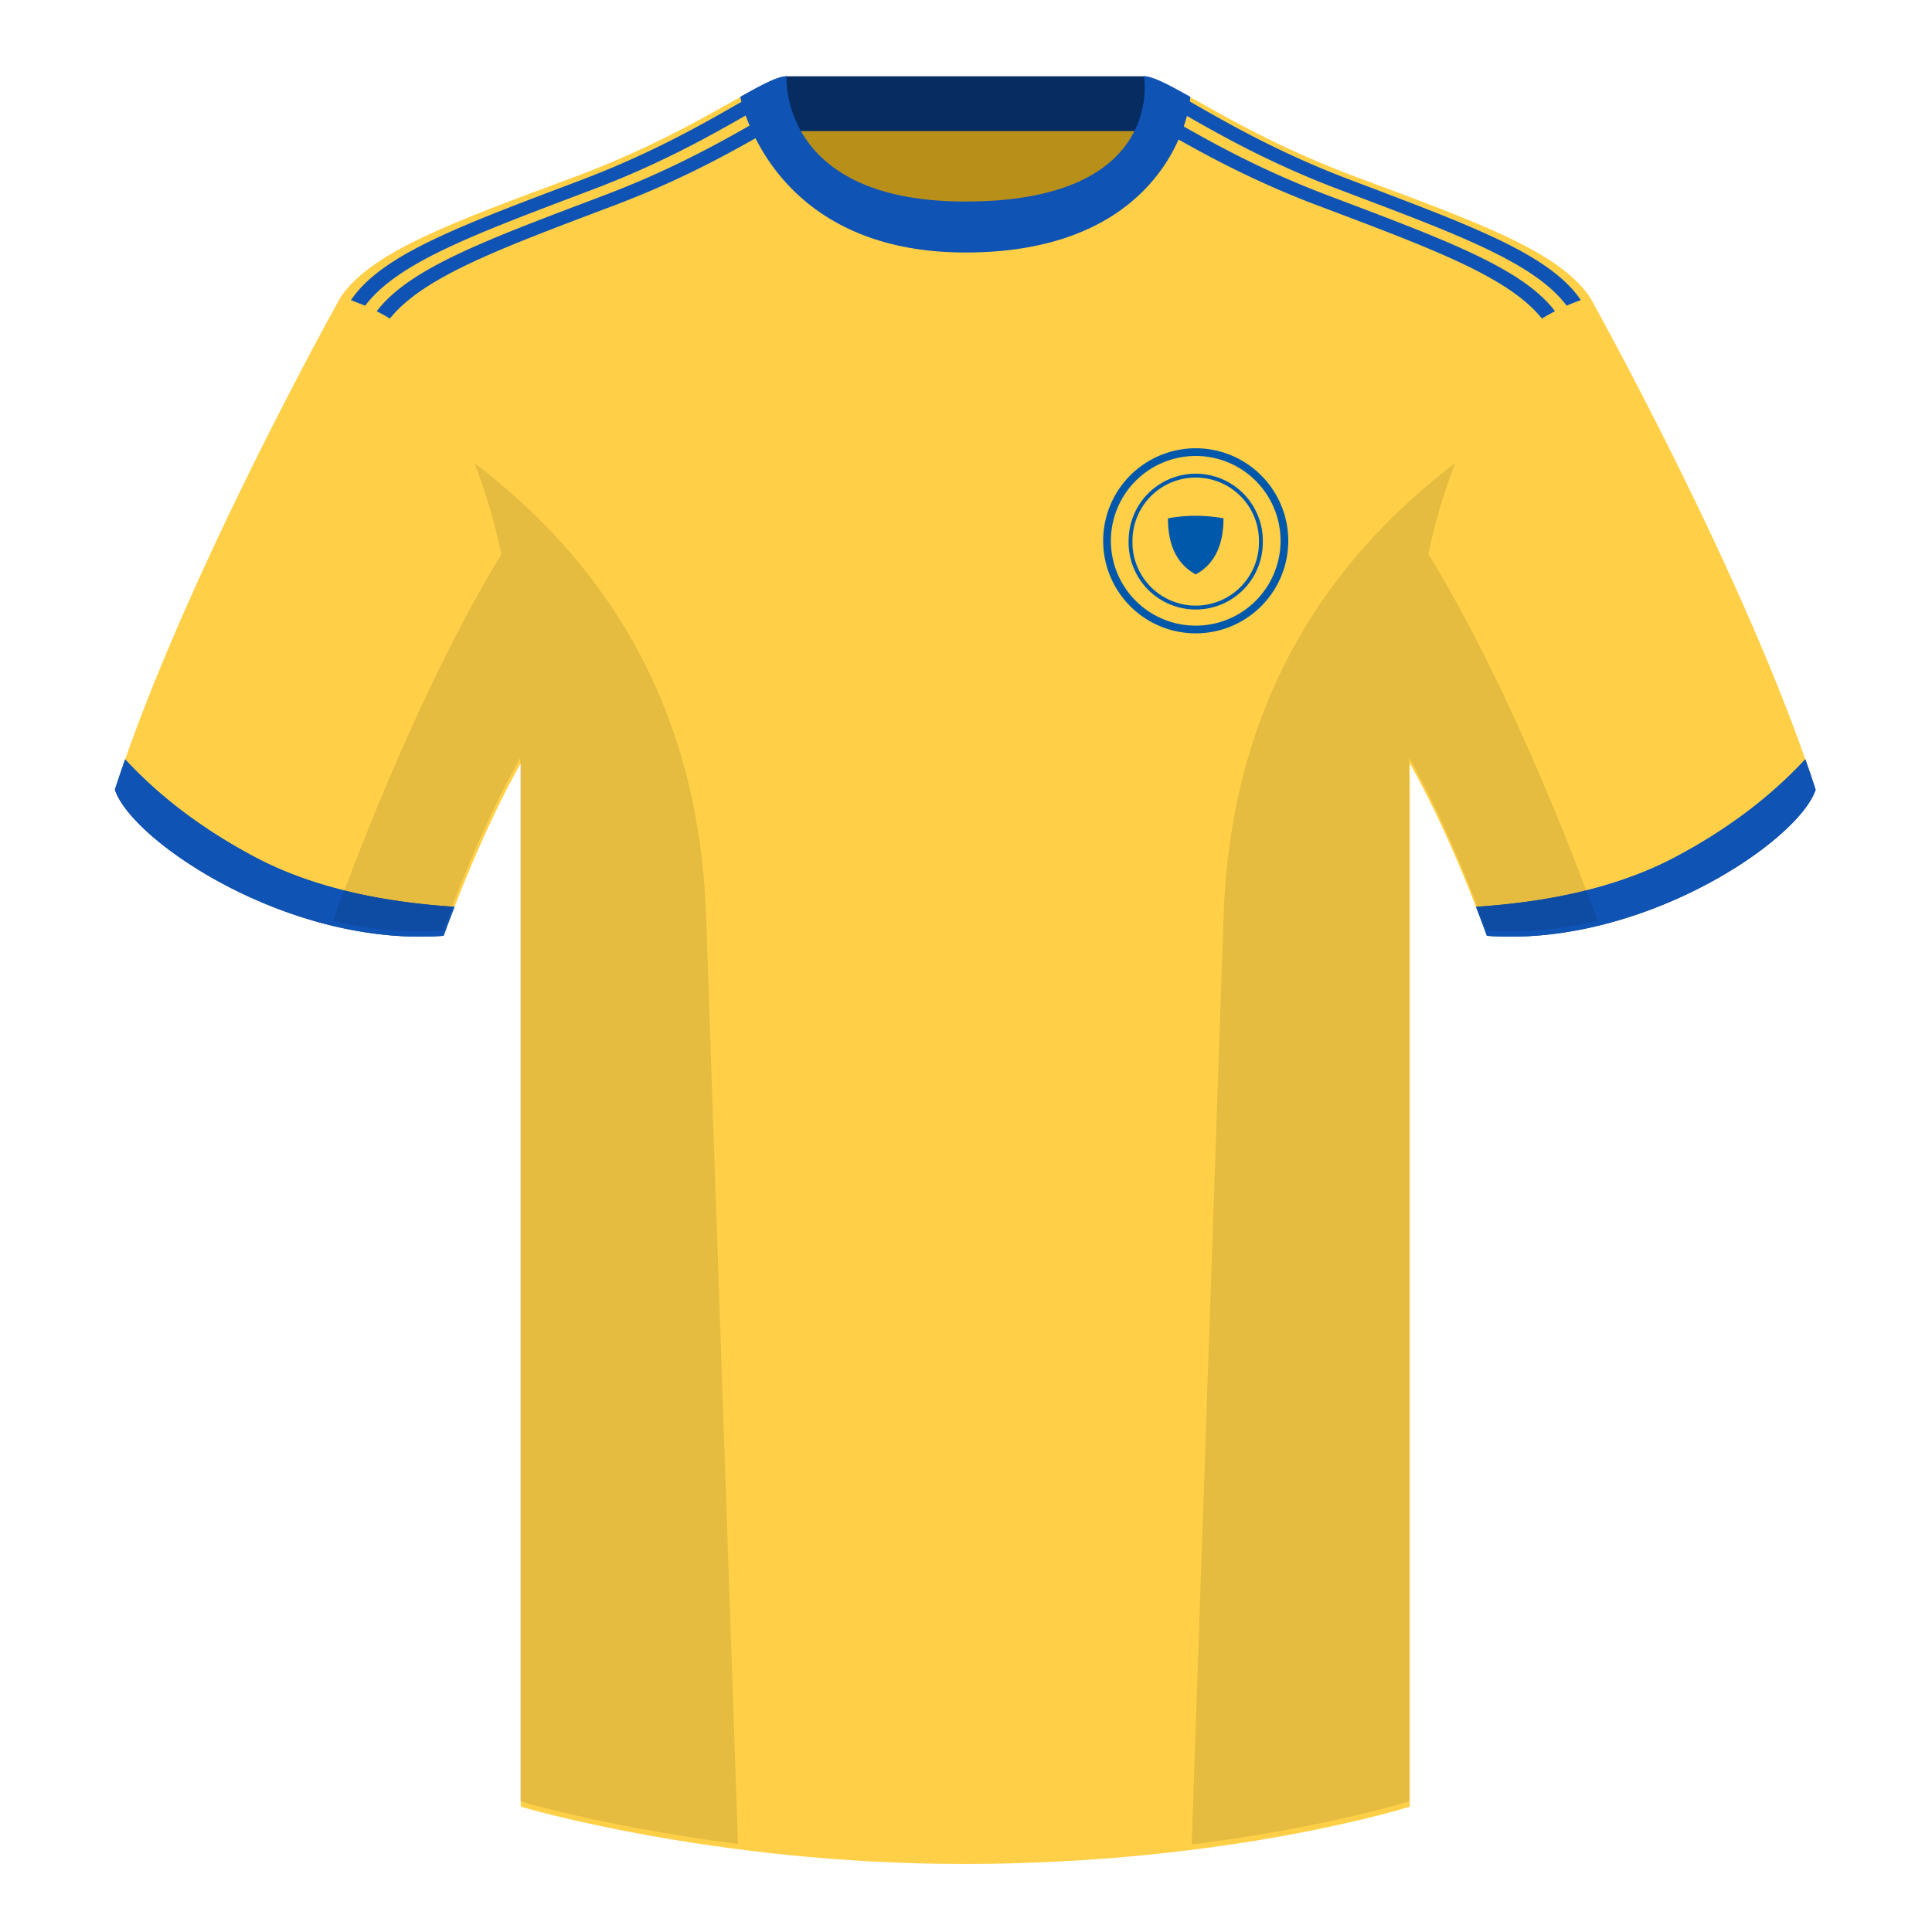 <svg xmlns="http://www.w3.org/2000/svg" width="501" height="501" fill="none"><path fill="#B88F19" fill-rule="evenodd" d="M203.8 110.98h93.64v-87.3H203.8v87.3Z" clip-rule="evenodd"/><path fill="#062C62" fill-rule="evenodd" d="M203.66 33.99h93.46v-14.2h-93.46v14.2Z" clip-rule="evenodd"/><path fill="#FFD047" fill-rule="evenodd" d="M88.34 77.02s-40.76 72.8-58.55 127.77c4.45 13.37 45.21 40.86 85.24 37.88 13.34-36.4 24.46-52 24.46-52s2.96-95.08-51.15-113.65Zm323.93 0s40.76 72.8 58.54 127.77c-4.44 13.37-45.2 40.86-85.23 37.88-13.34-36.4-24.46-52-24.46-52s-2.96-95.08 51.15-113.65Z" clip-rule="evenodd"/><path fill="#FFD047" fill-rule="evenodd" d="M250.3 59.46c-50.08 0-47.8-39.47-48.74-39.14-7.51 2.62-24.13 14.94-52.44 25.5-31.87 11.88-52.62 19.31-60.78 31.2 11.12 8.91 46.7 28.97 46.7 120.34V468.5s49.65 14.86 114.88 14.86c68.93 0 115.65-14.86 115.65-14.86V197.36c0-91.38 35.58-111.43 46.7-120.34-8.16-11.89-28.91-19.32-60.78-31.2C323.13 35.24 306.5 22.9 299 20.3c-.93-.32 4.18 39.15-48.7 39.15Z" clip-rule="evenodd"/><path fill="#0F53B5" fill-rule="evenodd" d="M97.7 80.7c8.55-11.24 28.67-18.57 59.05-30.08 19.3-7.3 33.08-15.46 42.2-20.66l-.02-.05c1.21-.69 2.34-1.33 3.4-1.9l1.73 3.2c-9.03 5.07-23.46 13.98-44.37 21.9-29.86 11.3-49.8 18.58-58.59 29.5a52.29 52.29 0 0 0-3.4-1.9ZM91 77.83c8.04-11.89 28.47-19.32 59.85-31.2 19.3-7.32 33.09-15.47 42.2-20.67l-.01-.05.02-.01 1.74 3.23c-9.1 5.2-22.52 12.98-41 19.98-30.46 11.53-50.6 18.87-59.1 30.16L91 77.83Zm312.24 2.87c-1.16.6-2.29 1.24-3.39 1.91-8.78-10.92-28.73-18.2-58.6-29.5-20.2-7.66-34.35-16.23-43.43-21.37l1.58-3.3c.83.45 1.7.95 2.62 1.47l-.01.05c9.1 5.2 22.89 13.35 42.2 20.66 30.38 11.51 50.5 18.84 59.03 30.08Zm6.7-2.87c-1.26.44-2.48.92-3.68 1.44-8.5-11.29-28.65-18.63-59.1-30.16-18.29-6.93-31.61-14.6-40.7-19.81l1.4-3.42.05.03v.05c9.1 5.2 22.88 13.35 42.19 20.66 31.38 11.89 51.81 19.32 59.84 31.2Zm58.21 119.06a338 338 0 0 1 2.67 7.9c-4.45 13.37-45.21 40.86-85.24 37.88a389.4 389.4 0 0 0-2.83-7.52c20.8-1.36 38-5.64 51.6-12.84 13.42-7.1 24.69-15.58 33.8-25.42Zm-435.7.03c9.1 9.83 20.36 18.3 33.77 25.4 13.61 7.2 30.83 11.48 51.64 12.83-.93 2.4-1.88 4.9-2.83 7.52-40.03 2.98-80.79-24.51-85.24-37.88.84-2.59 1.73-5.21 2.66-7.87Z" clip-rule="evenodd"/><path fill="#0F53B5" fill-rule="evenodd" d="M468.15 196.89a338 338 0 0 1 2.67 7.9c-4.45 13.37-45.21 40.86-85.24 37.88a389.4 389.4 0 0 0-2.83-7.52c20.8-1.36 38-5.64 51.6-12.84 13.42-7.1 24.69-15.58 33.8-25.42Zm-435.7.03c9.1 9.83 20.36 18.3 33.77 25.4 13.61 7.2 30.83 11.48 51.64 12.83-.93 2.4-1.88 4.9-2.83 7.52-40.03 2.98-80.79-24.51-85.24-37.88.84-2.59 1.73-5.21 2.66-7.87ZM308.65 25.1c-5.78-3.24-9.73-5.34-12.01-5.34 0 0 5.88 32.5-46.34 32.5-48.52 0-46.33-32.5-46.33-32.5-2.28 0-6.24 2.1-12 5.34 0 0 7.36 40.38 58.4 40.38 51.48 0 58.28-35.9 58.28-40.38Z" clip-rule="evenodd"/><path fill="#000" fill-opacity=".1" fill-rule="evenodd" d="M414.24 238.71a93.76 93.76 0 0 1-28.8 2.6c-8.2-22.38-15.56-36.9-20.01-44.76v270.58s-21.1 6.71-55.87 11.11l-.54-.06 8.28-240.7c2.05-59.76 31.08-95.3 60.1-117.44a148.59 148.59 0 0 0-7 23.66c7.35 11.86 24.43 42.07 43.83 94.97v.04ZM191.37 478.18c-34.25-4.4-56.47-11.05-56.47-11.05V196.56c-4.46 7.87-11.82 22.38-20.01 44.74a93.6 93.6 0 0 1-28.52-2.52l.02-.1c19.38-52.85 36.31-83.06 43.61-94.94a148.63 148.63 0 0 0-7-23.7c29.01 22.15 58.04 57.68 60.1 117.44 2.55 74.23 6.4 185.9 8.27 240.7Z" clip-rule="evenodd"/><path fill="#FFCF47" fill-rule="evenodd" d="M310.07 162.24a22 22 0 1 0 0-44 22 22 0 0 0 0 44Z" clip-rule="evenodd"/><path fill="#0058AA" fill-rule="evenodd" d="M334.07 140.24a24 24 0 1 1-48 0 24 24 0 0 1 48 0Zm-2 0a22 22 0 1 1-44 0 22 22 0 0 1 44 0Z" clip-rule="evenodd"/><path fill="#FFCF47" fill-rule="evenodd" d="M310.07 156.63a16.4 16.4 0 1 0 0-32.79 16.4 16.4 0 0 0 0 32.8Z" clip-rule="evenodd"/><path fill="#0058AA" fill-rule="evenodd" d="M327.46 140.24a17.4 17.4 0 1 1-34.79 0 17.4 17.4 0 0 1 34.8 0Zm-1 0a16.4 16.4 0 1 1-32.79 0 16.4 16.4 0 0 1 32.8 0Z" clip-rule="evenodd"/><path fill="#0058AA" d="M302.87 134.41a39.8 39.8 0 0 1 14.4 0c0 7.08-2.4 11.92-7.2 14.55-4.8-2.63-7.2-7.47-7.2-14.55Z"/></svg>